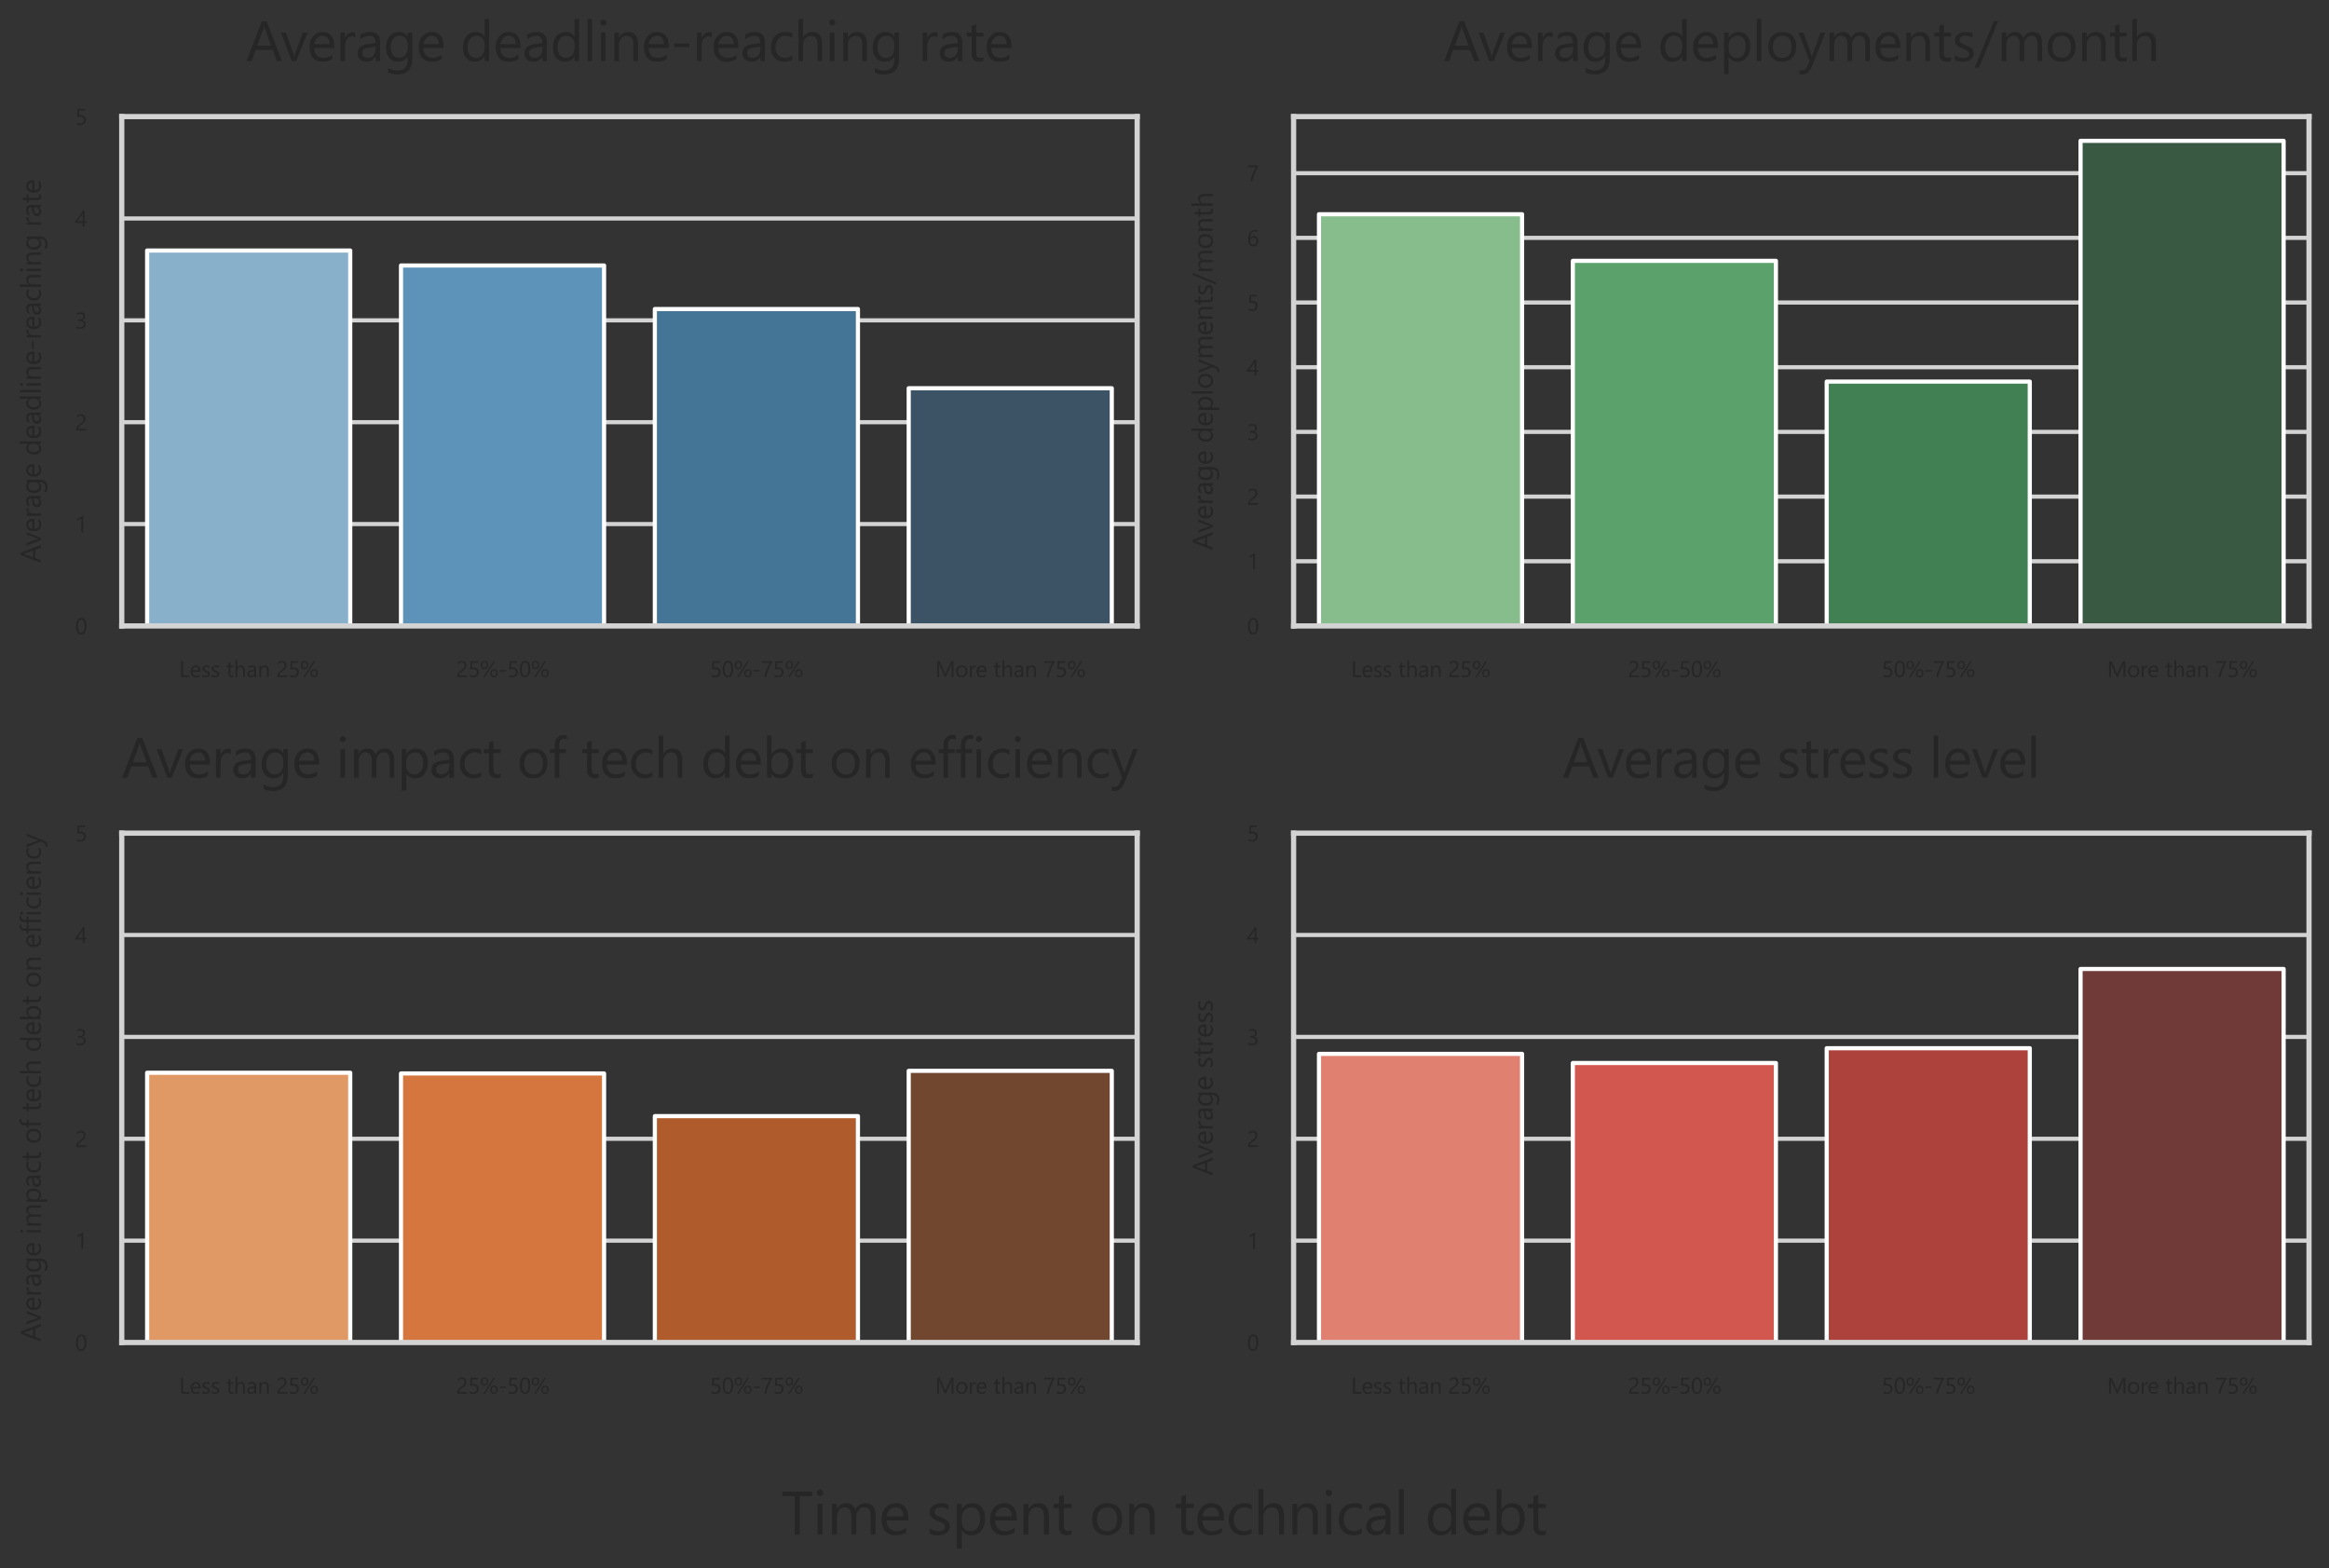 <?xml version="1.0" encoding="utf-8" standalone="no"?>
<!DOCTYPE svg PUBLIC "-//W3C//DTD SVG 1.1//EN"
  "http://www.w3.org/Graphics/SVG/1.1/DTD/svg11.dtd">
<svg xmlns:xlink="http://www.w3.org/1999/xlink" width="839.265pt" height="565.126pt" viewBox="0 0 839.265 565.126" xmlns="http://www.w3.org/2000/svg" version="1.1">
 <rect x="0" y="0" width="839.265" height="565.126" fill="#333333" stroke="none"/>
 <defs>
  <style type="text/css">*{stroke-linejoin: round; stroke-linecap: butt}</style>
 </defs>
 <g id="figure_1">
  <g id="patch_1">
   <path d="M 0 565.126 
L 839.265 565.126 
L 839.265 0 
L 0 0 
L 0 565.126 
z
" style="fill: none"/>
  </g>
  <g id="axes_1">
   <g id="patch_2">
    <path d="M 43.875 225.548 
L 409.785 225.548 
L 409.785 42.006 
L 43.875 42.006 
L 43.875 225.548 
z
" style="fill: none"/>
   </g>
   <g id="matplotlib.axis_1">
    <g id="xtick_1">
     <g id="text_1">
      <!-- Less than 25% -->
      <g style="fill: #262626" transform="translate(64.548 243.97) scale(0.08 -0.08)">
       <defs>
        <path id="SegoeUI-4c" d="M 2913 0 
L 588 0 
L 588 4481 
L 1113 4481 
L 1113 475 
L 2913 475 
L 2913 0 
z
" transform="scale(0.016)"/>
        <path id="SegoeUI-65" d="M 3091 1472 
L 831 1472 
Q 844 938 1119 647 
Q 1394 356 1875 356 
Q 2416 356 2869 713 
L 2869 231 
Q 2447 -75 1753 -75 
Q 1075 -75 687 361 
Q 300 797 300 1588 
Q 300 2334 723 2804 
Q 1147 3275 1775 3275 
Q 2403 3275 2747 2869 
Q 3091 2463 3091 1741 
L 3091 1472 
z
M 2566 1906 
Q 2563 2350 2352 2597 
Q 2141 2844 1766 2844 
Q 1403 2844 1150 2584 
Q 897 2325 838 1906 
L 2566 1906 
z
" transform="scale(0.016)"/>
        <path id="SegoeUI-73" d="M 325 116 
L 325 666 
Q 744 356 1247 356 
Q 1922 356 1922 806 
Q 1922 934 1864 1023 
Q 1806 1113 1707 1181 
Q 1609 1250 1476 1304 
Q 1344 1359 1191 1419 
Q 978 1503 817 1589 
Q 656 1675 548 1783 
Q 441 1891 386 2028 
Q 331 2166 331 2350 
Q 331 2575 434 2748 
Q 538 2922 709 3039 
Q 881 3156 1101 3215 
Q 1322 3275 1556 3275 
Q 1972 3275 2300 3131 
L 2300 2613 
Q 1947 2844 1488 2844 
Q 1344 2844 1228 2811 
Q 1113 2778 1030 2718 
Q 947 2659 901 2576 
Q 856 2494 856 2394 
Q 856 2269 901 2184 
Q 947 2100 1034 2034 
Q 1122 1969 1247 1916 
Q 1372 1863 1531 1800 
Q 1744 1719 1912 1633 
Q 2081 1547 2200 1439 
Q 2319 1331 2383 1190 
Q 2447 1050 2447 856 
Q 2447 619 2342 444 
Q 2238 269 2063 153 
Q 1888 38 1659 -18 
Q 1431 -75 1181 -75 
Q 688 -75 325 116 
z
" transform="scale(0.016)"/>
        <path id="SegoeUI-20" transform="scale(0.016)"/>
        <path id="SegoeUI-74" d="M 2003 31 
Q 1822 -69 1525 -69 
Q 684 -69 684 869 
L 684 2763 
L 134 2763 
L 134 3200 
L 684 3200 
L 684 3981 
L 1197 4147 
L 1197 3200 
L 2003 3200 
L 2003 2763 
L 1197 2763 
L 1197 959 
Q 1197 638 1306 500 
Q 1416 363 1669 363 
Q 1863 363 2003 469 
L 2003 31 
z
" transform="scale(0.016)"/>
        <path id="SegoeUI-68" d="M 3175 0 
L 2663 0 
L 2663 1844 
Q 2663 2844 1919 2844 
Q 1544 2844 1287 2555 
Q 1031 2266 1031 1813 
L 1031 0 
L 519 0 
L 519 4738 
L 1031 4738 
L 1031 2669 
L 1044 2669 
Q 1413 3275 2094 3275 
Q 3175 3275 3175 1972 
L 3175 0 
z
" transform="scale(0.016)"/>
        <path id="SegoeUI-61" d="M 2809 0 
L 2297 0 
L 2297 500 
L 2284 500 
Q 1950 -75 1300 -75 
Q 822 -75 551 178 
Q 281 431 281 850 
Q 281 1747 1338 1894 
L 2297 2028 
Q 2297 2844 1638 2844 
Q 1059 2844 594 2450 
L 594 2975 
Q 1066 3275 1681 3275 
Q 2809 3275 2809 2081 
L 2809 0 
z
M 2297 1619 
L 1525 1513 
Q 1169 1463 987 1336 
Q 806 1209 806 888 
Q 806 653 973 504 
Q 1141 356 1419 356 
Q 1800 356 2048 623 
Q 2297 891 2297 1300 
L 2297 1619 
z
" transform="scale(0.016)"/>
        <path id="SegoeUI-6e" d="M 3175 0 
L 2663 0 
L 2663 1825 
Q 2663 2844 1919 2844 
Q 1534 2844 1282 2555 
Q 1031 2266 1031 1825 
L 1031 0 
L 519 0 
L 519 3200 
L 1031 3200 
L 1031 2669 
L 1044 2669 
Q 1406 3275 2094 3275 
Q 2619 3275 2897 2936 
Q 3175 2597 3175 1956 
L 3175 0 
z
" transform="scale(0.016)"/>
        <path id="SegoeUI-32" d="M 2413 3306 
Q 2413 3513 2348 3666 
Q 2284 3819 2173 3920 
Q 2063 4022 1913 4072 
Q 1763 4122 1588 4122 
Q 1438 4122 1294 4081 
Q 1150 4041 1014 3969 
Q 878 3897 751 3797 
Q 625 3697 516 3575 
L 516 4125 
Q 731 4334 998 4445 
Q 1266 4556 1650 4556 
Q 1925 4556 2159 4476 
Q 2394 4397 2566 4244 
Q 2738 4091 2836 3866 
Q 2934 3641 2934 3350 
Q 2934 3084 2873 2868 
Q 2813 2653 2689 2462 
Q 2566 2272 2378 2097 
Q 2191 1922 1938 1741 
Q 1622 1516 1417 1356 
Q 1213 1197 1092 1058 
Q 972 919 923 780 
Q 875 641 875 459 
L 3106 459 
L 3106 0 
L 341 0 
L 341 222 
Q 341 509 403 728 
Q 466 947 609 1144 
Q 753 1341 986 1537 
Q 1219 1734 1556 1981 
Q 1800 2156 1964 2315 
Q 2128 2475 2228 2634 
Q 2328 2794 2370 2958 
Q 2413 3122 2413 3306 
z
" transform="scale(0.016)"/>
        <path id="SegoeUI-35" d="M 3028 1369 
Q 3028 1041 2915 775 
Q 2803 509 2595 318 
Q 2388 128 2094 25 
Q 1800 -78 1441 -78 
Q 816 -78 513 109 
L 513 653 
Q 969 359 1447 359 
Q 1691 359 1886 431 
Q 2081 503 2218 631 
Q 2356 759 2429 940 
Q 2503 1122 2503 1338 
Q 2503 1775 2209 2023 
Q 1916 2272 1356 2272 
Q 1266 2272 1166 2269 
Q 1066 2266 966 2261 
Q 866 2256 770 2250 
Q 675 2244 597 2234 
L 750 4481 
L 2822 4481 
L 2822 4019 
L 1194 4019 
L 1103 2703 
Q 1203 2709 1315 2714 
Q 1428 2719 1516 2719 
Q 1872 2719 2153 2625 
Q 2434 2531 2629 2357 
Q 2825 2184 2926 1932 
Q 3028 1681 3028 1369 
z
" transform="scale(0.016)"/>
        <path id="SegoeUI-25" d="M 1263 2234 
Q 800 2234 525 2539 
Q 250 2844 250 3353 
Q 250 3909 540 4229 
Q 831 4550 1325 4550 
Q 1803 4550 2067 4253 
Q 2331 3956 2331 3419 
Q 2331 2881 2036 2557 
Q 1741 2234 1263 2234 
z
M 1306 4206 
Q 1009 4206 837 3986 
Q 666 3766 666 3381 
Q 666 3003 834 2792 
Q 1003 2581 1294 2581 
Q 1588 2581 1753 2800 
Q 1919 3019 1919 3406 
Q 1919 3784 1755 3995 
Q 1591 4206 1306 4206 
z
M 4263 4481 
L 1388 -31 
L 941 -31 
L 3813 4481 
L 4263 4481 
z
M 3931 -69 
Q 3469 -69 3194 237 
Q 2919 544 2919 1050 
Q 2919 1606 3212 1929 
Q 3506 2253 3994 2253 
Q 4469 2253 4734 1953 
Q 5000 1653 5000 1113 
Q 5000 578 4704 254 
Q 4409 -69 3931 -69 
z
M 3975 1900 
Q 3675 1900 3504 1681 
Q 3334 1463 3334 1075 
Q 3334 703 3503 492 
Q 3672 281 3963 281 
Q 4256 281 4422 501 
Q 4588 722 4588 1106 
Q 4588 1488 4423 1694 
Q 4259 1900 3975 1900 
z
" transform="scale(0.016)"/>
       </defs>
       <use xlink:href="#SegoeUI-4c"/>
       <use xlink:href="#SegoeUI-65" x="47.07"/>
       <use xlink:href="#SegoeUI-73" x="99.365"/>
       <use xlink:href="#SegoeUI-73" x="141.797"/>
       <use xlink:href="#SegoeUI-20" x="184.229"/>
       <use xlink:href="#SegoeUI-74" x="211.621"/>
       <use xlink:href="#SegoeUI-68" x="245.508"/>
       <use xlink:href="#SegoeUI-61" x="302.1"/>
       <use xlink:href="#SegoeUI-6e" x="352.979"/>
       <use xlink:href="#SegoeUI-20" x="409.57"/>
       <use xlink:href="#SegoeUI-32" x="436.963"/>
       <use xlink:href="#SegoeUI-35" x="490.869"/>
       <use xlink:href="#SegoeUI-25" x="544.775"/>
      </g>
     </g>
    </g>
    <g id="xtick_2">
     <g id="text_2">
      <!-- 25%-50% -->
      <g style="fill: #262626" transform="translate(164.319 243.97) scale(0.08 -0.08)">
       <defs>
        <path id="SegoeUI-2d" d="M 2156 1581 
L 450 1581 
L 450 1984 
L 2156 1984 
L 2156 1581 
z
" transform="scale(0.016)"/>
        <path id="SegoeUI-30" d="M 3188 2259 
Q 3188 1697 3086 1262 
Q 2984 828 2792 529 
Q 2600 231 2320 76 
Q 2041 -78 1684 -78 
Q 1347 -78 1083 70 
Q 819 219 637 503 
Q 456 788 362 1202 
Q 269 1616 269 2150 
Q 269 2738 367 3188 
Q 466 3638 656 3942 
Q 847 4247 1130 4401 
Q 1413 4556 1778 4556 
Q 3188 4556 3188 2259 
z
M 2663 2209 
Q 2663 4122 1753 4122 
Q 794 4122 794 2175 
Q 794 359 1734 359 
Q 2663 359 2663 2209 
z
" transform="scale(0.016)"/>
       </defs>
       <use xlink:href="#SegoeUI-32"/>
       <use xlink:href="#SegoeUI-35" x="53.906"/>
       <use xlink:href="#SegoeUI-25" x="107.812"/>
       <use xlink:href="#SegoeUI-2d" x="189.648"/>
       <use xlink:href="#SegoeUI-35" x="229.639"/>
       <use xlink:href="#SegoeUI-30" x="283.545"/>
       <use xlink:href="#SegoeUI-25" x="337.451"/>
      </g>
     </g>
    </g>
    <g id="xtick_3">
     <g id="text_3">
      <!-- 50%-75% -->
      <g style="fill: #262626" transform="translate(255.797 243.97) scale(0.08 -0.08)">
       <defs>
        <path id="SegoeUI-37" d="M 3156 4184 
Q 3053 4006 2908 3740 
Q 2763 3475 2600 3144 
Q 2438 2813 2269 2431 
Q 2100 2050 1953 1644 
Q 1806 1238 1695 820 
Q 1584 403 1534 0 
L 984 0 
Q 1041 400 1158 817 
Q 1275 1234 1423 1636 
Q 1572 2038 1737 2409 
Q 1903 2781 2059 3093 
Q 2216 3406 2345 3645 
Q 2475 3884 2553 4019 
L 306 4019 
L 306 4481 
L 3156 4481 
L 3156 4184 
z
" transform="scale(0.016)"/>
       </defs>
       <use xlink:href="#SegoeUI-35"/>
       <use xlink:href="#SegoeUI-30" x="53.906"/>
       <use xlink:href="#SegoeUI-25" x="107.812"/>
       <use xlink:href="#SegoeUI-2d" x="189.648"/>
       <use xlink:href="#SegoeUI-37" x="229.639"/>
       <use xlink:href="#SegoeUI-35" x="283.545"/>
       <use xlink:href="#SegoeUI-25" x="337.451"/>
      </g>
     </g>
    </g>
    <g id="xtick_4">
     <g id="text_4">
      <!-- More than 75% -->
      <g style="fill: #262626" transform="translate(336.988 243.97) scale(0.08 -0.08)">
       <defs>
        <path id="SegoeUI-4d" d="M 5156 0 
L 4634 0 
L 4634 3006 
Q 4634 3363 4678 3878 
L 4666 3878 
Q 4591 3575 4531 3444 
L 3000 0 
L 2744 0 
L 1216 3419 
Q 1150 3569 1081 3878 
L 1069 3878 
Q 1094 3609 1094 3000 
L 1094 0 
L 588 0 
L 588 4481 
L 1281 4481 
L 2656 1356 
Q 2816 997 2863 819 
L 2881 819 
Q 3016 1188 3097 1369 
L 4500 4481 
L 5156 4481 
L 5156 0 
z
" transform="scale(0.016)"/>
        <path id="SegoeUI-6f" d="M 1856 -75 
Q 1147 -75 723 373 
Q 300 822 300 1563 
Q 300 2369 740 2822 
Q 1181 3275 1931 3275 
Q 2647 3275 3048 2834 
Q 3450 2394 3450 1613 
Q 3450 847 3017 386 
Q 2584 -75 1856 -75 
z
M 1894 2844 
Q 1400 2844 1112 2508 
Q 825 2172 825 1581 
Q 825 1013 1115 684 
Q 1406 356 1894 356 
Q 2391 356 2658 678 
Q 2925 1000 2925 1594 
Q 2925 2194 2658 2519 
Q 2391 2844 1894 2844 
z
" transform="scale(0.016)"/>
        <path id="SegoeUI-72" d="M 2188 2681 
Q 2053 2784 1800 2784 
Q 1472 2784 1251 2475 
Q 1031 2166 1031 1631 
L 1031 0 
L 519 0 
L 519 3200 
L 1031 3200 
L 1031 2541 
L 1044 2541 
Q 1153 2878 1378 3067 
Q 1603 3256 1881 3256 
Q 2081 3256 2188 3213 
L 2188 2681 
z
" transform="scale(0.016)"/>
       </defs>
       <use xlink:href="#SegoeUI-4d"/>
       <use xlink:href="#SegoeUI-6f" x="89.795"/>
       <use xlink:href="#SegoeUI-72" x="148.389"/>
       <use xlink:href="#SegoeUI-65" x="181.779"/>
       <use xlink:href="#SegoeUI-20" x="234.074"/>
       <use xlink:href="#SegoeUI-74" x="261.467"/>
       <use xlink:href="#SegoeUI-68" x="295.354"/>
       <use xlink:href="#SegoeUI-61" x="351.945"/>
       <use xlink:href="#SegoeUI-6e" x="402.824"/>
       <use xlink:href="#SegoeUI-20" x="459.416"/>
       <use xlink:href="#SegoeUI-37" x="486.809"/>
       <use xlink:href="#SegoeUI-35" x="540.715"/>
       <use xlink:href="#SegoeUI-25" x="594.621"/>
      </g>
     </g>
    </g>
   </g>
   <g id="matplotlib.axis_2">
    <g id="ytick_1">
     <g id="line2d_1">
      <path d="M 43.875 225.548 
L 409.785 225.548 
" clip-path="url(#p61d8e6c2ac)" style="fill: none; stroke: #d3d3d3; stroke-width: 1.5; stroke-linecap: round"/>
     </g>
     <g id="text_5">
      <!-- 0 -->
      <g style="fill: #262626" transform="translate(27.062 228.509) scale(0.08 -0.08)">
       <use xlink:href="#SegoeUI-30"/>
      </g>
     </g>
    </g>
    <g id="ytick_2">
     <g id="line2d_2">
      <path d="M 43.875 188.839 
L 409.785 188.839 
" clip-path="url(#p61d8e6c2ac)" style="fill: none; stroke: #d3d3d3; stroke-width: 1.5; stroke-linecap: round"/>
     </g>
     <g id="text_6">
      <!-- 1 -->
      <g style="fill: #262626" transform="translate(27.062 191.8) scale(0.08 -0.08)">
       <defs>
        <path id="SegoeUI-31" d="M 2263 0 
L 1750 0 
L 1750 3872 
Q 1691 3813 1577 3736 
Q 1463 3659 1320 3584 
Q 1178 3509 1020 3443 
Q 863 3378 713 3341 
L 713 3859 
Q 881 3906 1070 3986 
Q 1259 4066 1442 4164 
Q 1625 4263 1787 4370 
Q 1950 4478 2069 4581 
L 2263 4581 
L 2263 0 
z
" transform="scale(0.016)"/>
       </defs>
       <use xlink:href="#SegoeUI-31"/>
      </g>
     </g>
    </g>
    <g id="ytick_3">
     <g id="line2d_3">
      <path d="M 43.875 152.131 
L 409.785 152.131 
" clip-path="url(#p61d8e6c2ac)" style="fill: none; stroke: #d3d3d3; stroke-width: 1.5; stroke-linecap: round"/>
     </g>
     <g id="text_7">
      <!-- 2 -->
      <g style="fill: #262626" transform="translate(27.062 155.092) scale(0.08 -0.08)">
       <use xlink:href="#SegoeUI-32"/>
      </g>
     </g>
    </g>
    <g id="ytick_4">
     <g id="line2d_4">
      <path d="M 43.875 115.423 
L 409.785 115.423 
" clip-path="url(#p61d8e6c2ac)" style="fill: none; stroke: #d3d3d3; stroke-width: 1.5; stroke-linecap: round"/>
     </g>
     <g id="text_8">
      <!-- 3 -->
      <g style="fill: #262626" transform="translate(27.062 118.384) scale(0.08 -0.08)">
       <defs>
        <path id="SegoeUI-33" d="M 2978 1269 
Q 2978 966 2864 717 
Q 2750 469 2542 292 
Q 2334 116 2043 19 
Q 1753 -78 1403 -78 
Q 763 -78 384 166 
L 384 716 
Q 838 359 1422 359 
Q 1656 359 1845 418 
Q 2034 478 2170 590 
Q 2306 703 2379 862 
Q 2453 1022 2453 1222 
Q 2453 2100 1203 2100 
L 831 2100 
L 831 2534 
L 1184 2534 
Q 2291 2534 2291 3359 
Q 2291 4122 1447 4122 
Q 972 4122 556 3803 
L 556 4300 
Q 984 4556 1575 4556 
Q 1856 4556 2084 4478 
Q 2313 4400 2475 4259 
Q 2638 4119 2727 3922 
Q 2816 3725 2816 3488 
Q 2816 2603 1922 2350 
L 1922 2338 
Q 2150 2313 2344 2227 
Q 2538 2141 2678 2003 
Q 2819 1866 2898 1680 
Q 2978 1494 2978 1269 
z
" transform="scale(0.016)"/>
       </defs>
       <use xlink:href="#SegoeUI-33"/>
      </g>
     </g>
    </g>
    <g id="ytick_5">
     <g id="line2d_5">
      <path d="M 43.875 78.715 
L 409.785 78.715 
" clip-path="url(#p61d8e6c2ac)" style="fill: none; stroke: #d3d3d3; stroke-width: 1.5; stroke-linecap: round"/>
     </g>
     <g id="text_9">
      <!-- 4 -->
      <g style="fill: #262626" transform="translate(27.062 81.676) scale(0.08 -0.08)">
       <defs>
        <path id="SegoeUI-34" d="M 2656 4481 
L 2656 1522 
L 3231 1522 
L 3231 1053 
L 2656 1053 
L 2656 0 
L 2150 0 
L 2150 1053 
L 44 1053 
L 44 1497 
Q 338 1828 638 2204 
Q 938 2581 1211 2968 
Q 1484 3356 1717 3742 
Q 1950 4128 2109 4481 
L 2656 4481 
z
M 622 1522 
L 2150 1522 
L 2150 3716 
Q 1916 3306 1706 2984 
Q 1497 2663 1308 2400 
Q 1119 2138 947 1925 
Q 775 1713 622 1522 
z
" transform="scale(0.016)"/>
       </defs>
       <use xlink:href="#SegoeUI-34"/>
      </g>
     </g>
    </g>
    <g id="ytick_6">
     <g id="line2d_6">
      <path d="M 43.875 42.006 
L 409.785 42.006 
" clip-path="url(#p61d8e6c2ac)" style="fill: none; stroke: #d3d3d3; stroke-width: 1.5; stroke-linecap: round"/>
     </g>
     <g id="text_10">
      <!-- 5 -->
      <g style="fill: #262626" transform="translate(27.062 44.968) scale(0.08 -0.08)">
       <use xlink:href="#SegoeUI-35"/>
      </g>
     </g>
    </g>
    <g id="text_11">
     <!-- Average deadline-reaching rate -->
     <g style="fill: #262626" transform="translate(14.709 202.875) rotate(-90) scale(0.1 -0.1)">
      <defs>
       <path id="SegoeUI-41" d="M 4056 0 
L 3475 0 
L 3000 1256 
L 1100 1256 
L 653 0 
L 69 0 
L 1788 4481 
L 2331 4481 
L 4056 0 
z
M 2828 1728 
L 2125 3638 
Q 2091 3731 2056 3938 
L 2044 3938 
Q 2013 3747 1972 3638 
L 1275 1728 
L 2828 1728 
z
" transform="scale(0.016)"/>
       <path id="SegoeUI-76" d="M 3034 3200 
L 1759 0 
L 1256 0 
L 44 3200 
L 606 3200 
L 1419 875 
Q 1509 619 1531 428 
L 1544 428 
Q 1575 669 1644 863 
L 2494 3200 
L 3034 3200 
z
" transform="scale(0.016)"/>
       <path id="SegoeUI-67" d="M 3250 256 
Q 3250 -1506 1563 -1506 
Q 969 -1506 525 -1281 
L 525 -769 
Q 1066 -1069 1556 -1069 
Q 2738 -1069 2738 188 
L 2738 538 
L 2725 538 
Q 2359 -75 1625 -75 
Q 1028 -75 664 351 
Q 300 778 300 1497 
Q 300 2313 692 2794 
Q 1084 3275 1766 3275 
Q 2413 3275 2725 2756 
L 2738 2756 
L 2738 3200 
L 3250 3200 
L 3250 256 
z
M 2738 1447 
L 2738 1919 
Q 2738 2300 2480 2572 
Q 2222 2844 1838 2844 
Q 1363 2844 1094 2498 
Q 825 2153 825 1531 
Q 825 997 1083 676 
Q 1341 356 1766 356 
Q 2197 356 2467 662 
Q 2738 969 2738 1447 
z
" transform="scale(0.016)"/>
       <path id="SegoeUI-64" d="M 3250 0 
L 2738 0 
L 2738 544 
L 2725 544 
Q 2369 -75 1625 -75 
Q 1022 -75 661 354 
Q 300 784 300 1525 
Q 300 2319 700 2797 
Q 1100 3275 1766 3275 
Q 2425 3275 2725 2756 
L 2738 2756 
L 2738 4738 
L 3250 4738 
L 3250 0 
z
M 2738 1447 
L 2738 1919 
Q 2738 2306 2481 2575 
Q 2225 2844 1831 2844 
Q 1363 2844 1094 2500 
Q 825 2156 825 1550 
Q 825 997 1083 676 
Q 1341 356 1775 356 
Q 2203 356 2470 665 
Q 2738 975 2738 1447 
z
" transform="scale(0.016)"/>
       <path id="SegoeUI-6c" d="M 1031 0 
L 519 0 
L 519 4738 
L 1031 4738 
L 1031 0 
z
" transform="scale(0.016)"/>
       <path id="SegoeUI-69" d="M 781 4013 
Q 644 4013 547 4106 
Q 450 4200 450 4344 
Q 450 4488 547 4583 
Q 644 4678 781 4678 
Q 922 4678 1020 4583 
Q 1119 4488 1119 4344 
Q 1119 4206 1020 4109 
Q 922 4013 781 4013 
z
M 1031 0 
L 519 0 
L 519 3200 
L 1031 3200 
L 1031 0 
z
" transform="scale(0.016)"/>
       <path id="SegoeUI-63" d="M 2700 147 
Q 2331 -75 1825 -75 
Q 1141 -75 720 370 
Q 300 816 300 1525 
Q 300 2316 753 2795 
Q 1206 3275 1963 3275 
Q 2384 3275 2706 3119 
L 2706 2594 
Q 2350 2844 1944 2844 
Q 1453 2844 1139 2492 
Q 825 2141 825 1569 
Q 825 1006 1120 681 
Q 1416 356 1913 356 
Q 2331 356 2700 634 
L 2700 147 
z
" transform="scale(0.016)"/>
      </defs>
      <use xlink:href="#SegoeUI-41"/>
      <use xlink:href="#SegoeUI-76" x="62.377"/>
      <use xlink:href="#SegoeUI-65" x="109.652"/>
      <use xlink:href="#SegoeUI-72" x="161.947"/>
      <use xlink:href="#SegoeUI-61" x="196.713"/>
      <use xlink:href="#SegoeUI-67" x="247.592"/>
      <use xlink:href="#SegoeUI-65" x="306.479"/>
      <use xlink:href="#SegoeUI-20" x="358.773"/>
      <use xlink:href="#SegoeUI-64" x="386.166"/>
      <use xlink:href="#SegoeUI-65" x="445.053"/>
      <use xlink:href="#SegoeUI-61" x="497.348"/>
      <use xlink:href="#SegoeUI-64" x="548.227"/>
      <use xlink:href="#SegoeUI-6c" x="607.113"/>
      <use xlink:href="#SegoeUI-69" x="631.332"/>
      <use xlink:href="#SegoeUI-6e" x="655.551"/>
      <use xlink:href="#SegoeUI-65" x="712.143"/>
      <use xlink:href="#SegoeUI-2d" x="764.438"/>
      <use xlink:href="#SegoeUI-72" x="804.428"/>
      <use xlink:href="#SegoeUI-65" x="837.818"/>
      <use xlink:href="#SegoeUI-61" x="890.113"/>
      <use xlink:href="#SegoeUI-63" x="940.992"/>
      <use xlink:href="#SegoeUI-68" x="987.184"/>
      <use xlink:href="#SegoeUI-69" x="1043.775"/>
      <use xlink:href="#SegoeUI-6e" x="1067.994"/>
      <use xlink:href="#SegoeUI-67" x="1124.586"/>
      <use xlink:href="#SegoeUI-20" x="1183.473"/>
      <use xlink:href="#SegoeUI-72" x="1210.865"/>
      <use xlink:href="#SegoeUI-61" x="1245.631"/>
      <use xlink:href="#SegoeUI-74" x="1296.51"/>
      <use xlink:href="#SegoeUI-65" x="1329.646"/>
     </g>
    </g>
   </g>
   <g id="patch_3">
    <path d="M 53.023 225.548 
L 126.205 225.548 
L 126.205 90.271 
L 53.023 90.271 
z
" clip-path="url(#p61d8e6c2ac)" style="fill: #88b0cb; stroke: #ffffff; stroke-width: 1.5; stroke-linejoin: miter"/>
   </g>
   <g id="patch_4">
    <path d="M 144.5 225.548 
L 217.682 225.548 
L 217.682 95.657 
L 144.5 95.657 
z
" clip-path="url(#p61d8e6c2ac)" style="fill: #5d93b9; stroke: #ffffff; stroke-width: 1.5; stroke-linejoin: miter"/>
   </g>
   <g id="patch_5">
    <path d="M 235.978 225.548 
L 309.16 225.548 
L 309.16 111.344 
L 235.978 111.344 
z
" clip-path="url(#p61d8e6c2ac)" style="fill: #447496; stroke: #ffffff; stroke-width: 1.5; stroke-linejoin: miter"/>
   </g>
   <g id="patch_6">
    <path d="M 327.455 225.548 
L 400.637 225.548 
L 400.637 139.895 
L 327.455 139.895 
z
" clip-path="url(#p61d8e6c2ac)" style="fill: #3b5365; stroke: #ffffff; stroke-width: 1.5; stroke-linejoin: miter"/>
   </g>
   <g id="line2d_7">
    <path clip-path="url(#p61d8e6c2ac)" style="fill: none; stroke: #424242; stroke-width: 1.5; stroke-linecap: round"/>
   </g>
   <g id="line2d_8">
    <path clip-path="url(#p61d8e6c2ac)" style="fill: none; stroke: #424242; stroke-width: 1.5; stroke-linecap: round"/>
   </g>
   <g id="line2d_9">
    <path clip-path="url(#p61d8e6c2ac)" style="fill: none; stroke: #424242; stroke-width: 1.5; stroke-linecap: round"/>
   </g>
   <g id="line2d_10">
    <path clip-path="url(#p61d8e6c2ac)" style="fill: none; stroke: #424242; stroke-width: 1.5; stroke-linecap: round"/>
   </g>
   <g id="patch_7">
    <path d="M 43.875 225.548 
L 43.875 42.006 
" style="fill: none; stroke: #d3d3d3; stroke-width: 1.875; stroke-linejoin: miter; stroke-linecap: square"/>
   </g>
   <g id="patch_8">
    <path d="M 409.785 225.548 
L 409.785 42.006 
" style="fill: none; stroke: #d3d3d3; stroke-width: 1.875; stroke-linejoin: miter; stroke-linecap: square"/>
   </g>
   <g id="patch_9">
    <path d="M 43.875 225.548 
L 409.785 225.548 
" style="fill: none; stroke: #d3d3d3; stroke-width: 1.875; stroke-linejoin: miter; stroke-linecap: square"/>
   </g>
   <g id="patch_10">
    <path d="M 43.875 42.006 
L 409.785 42.006 
" style="fill: none; stroke: #d3d3d3; stroke-width: 1.875; stroke-linejoin: miter; stroke-linecap: square"/>
   </g>
   <g id="text_12">
    <!-- Average deadline-reaching rate -->
    <g style="fill: #262626" transform="translate(88.635 22.006) scale(0.2 -0.2)">
     <use xlink:href="#SegoeUI-41"/>
     <use xlink:href="#SegoeUI-76" x="62.377"/>
     <use xlink:href="#SegoeUI-65" x="109.652"/>
     <use xlink:href="#SegoeUI-72" x="161.947"/>
     <use xlink:href="#SegoeUI-61" x="196.713"/>
     <use xlink:href="#SegoeUI-67" x="247.592"/>
     <use xlink:href="#SegoeUI-65" x="306.479"/>
     <use xlink:href="#SegoeUI-20" x="358.773"/>
     <use xlink:href="#SegoeUI-64" x="386.166"/>
     <use xlink:href="#SegoeUI-65" x="445.053"/>
     <use xlink:href="#SegoeUI-61" x="497.348"/>
     <use xlink:href="#SegoeUI-64" x="548.227"/>
     <use xlink:href="#SegoeUI-6c" x="607.113"/>
     <use xlink:href="#SegoeUI-69" x="631.332"/>
     <use xlink:href="#SegoeUI-6e" x="655.551"/>
     <use xlink:href="#SegoeUI-65" x="712.143"/>
     <use xlink:href="#SegoeUI-2d" x="764.438"/>
     <use xlink:href="#SegoeUI-72" x="804.428"/>
     <use xlink:href="#SegoeUI-65" x="837.818"/>
     <use xlink:href="#SegoeUI-61" x="890.113"/>
     <use xlink:href="#SegoeUI-63" x="940.992"/>
     <use xlink:href="#SegoeUI-68" x="987.184"/>
     <use xlink:href="#SegoeUI-69" x="1043.775"/>
     <use xlink:href="#SegoeUI-6e" x="1067.994"/>
     <use xlink:href="#SegoeUI-67" x="1124.586"/>
     <use xlink:href="#SegoeUI-20" x="1183.473"/>
     <use xlink:href="#SegoeUI-72" x="1210.865"/>
     <use xlink:href="#SegoeUI-61" x="1245.631"/>
     <use xlink:href="#SegoeUI-74" x="1296.51"/>
     <use xlink:href="#SegoeUI-65" x="1329.646"/>
    </g>
   </g>
  </g>
  <g id="axes_2">
   <g id="patch_11">
    <path d="M 466.155 225.548 
L 832.065 225.548 
L 832.065 42.006 
L 466.155 42.006 
L 466.155 225.548 
z
" style="fill: none"/>
   </g>
   <g id="matplotlib.axis_3">
    <g id="xtick_5">
     <g id="text_13">
      <!-- Less than 25% -->
      <g style="fill: #262626" transform="translate(486.828 243.97) scale(0.08 -0.08)">
       <use xlink:href="#SegoeUI-4c"/>
       <use xlink:href="#SegoeUI-65" x="47.07"/>
       <use xlink:href="#SegoeUI-73" x="99.365"/>
       <use xlink:href="#SegoeUI-73" x="141.797"/>
       <use xlink:href="#SegoeUI-20" x="184.229"/>
       <use xlink:href="#SegoeUI-74" x="211.621"/>
       <use xlink:href="#SegoeUI-68" x="245.508"/>
       <use xlink:href="#SegoeUI-61" x="302.1"/>
       <use xlink:href="#SegoeUI-6e" x="352.979"/>
       <use xlink:href="#SegoeUI-20" x="409.57"/>
       <use xlink:href="#SegoeUI-32" x="436.963"/>
       <use xlink:href="#SegoeUI-35" x="490.869"/>
       <use xlink:href="#SegoeUI-25" x="544.775"/>
      </g>
     </g>
    </g>
    <g id="xtick_6">
     <g id="text_14">
      <!-- 25%-50% -->
      <g style="fill: #262626" transform="translate(586.599 243.97) scale(0.08 -0.08)">
       <use xlink:href="#SegoeUI-32"/>
       <use xlink:href="#SegoeUI-35" x="53.906"/>
       <use xlink:href="#SegoeUI-25" x="107.812"/>
       <use xlink:href="#SegoeUI-2d" x="189.648"/>
       <use xlink:href="#SegoeUI-35" x="229.639"/>
       <use xlink:href="#SegoeUI-30" x="283.545"/>
       <use xlink:href="#SegoeUI-25" x="337.451"/>
      </g>
     </g>
    </g>
    <g id="xtick_7">
     <g id="text_15">
      <!-- 50%-75% -->
      <g style="fill: #262626" transform="translate(678.077 243.97) scale(0.08 -0.08)">
       <use xlink:href="#SegoeUI-35"/>
       <use xlink:href="#SegoeUI-30" x="53.906"/>
       <use xlink:href="#SegoeUI-25" x="107.812"/>
       <use xlink:href="#SegoeUI-2d" x="189.648"/>
       <use xlink:href="#SegoeUI-37" x="229.639"/>
       <use xlink:href="#SegoeUI-35" x="283.545"/>
       <use xlink:href="#SegoeUI-25" x="337.451"/>
      </g>
     </g>
    </g>
    <g id="xtick_8">
     <g id="text_16">
      <!-- More than 75% -->
      <g style="fill: #262626" transform="translate(759.268 243.97) scale(0.08 -0.08)">
       <use xlink:href="#SegoeUI-4d"/>
       <use xlink:href="#SegoeUI-6f" x="89.795"/>
       <use xlink:href="#SegoeUI-72" x="148.389"/>
       <use xlink:href="#SegoeUI-65" x="181.779"/>
       <use xlink:href="#SegoeUI-20" x="234.074"/>
       <use xlink:href="#SegoeUI-74" x="261.467"/>
       <use xlink:href="#SegoeUI-68" x="295.354"/>
       <use xlink:href="#SegoeUI-61" x="351.945"/>
       <use xlink:href="#SegoeUI-6e" x="402.824"/>
       <use xlink:href="#SegoeUI-20" x="459.416"/>
       <use xlink:href="#SegoeUI-37" x="486.809"/>
       <use xlink:href="#SegoeUI-35" x="540.715"/>
       <use xlink:href="#SegoeUI-25" x="594.621"/>
      </g>
     </g>
    </g>
   </g>
   <g id="matplotlib.axis_4">
    <g id="ytick_7">
     <g id="line2d_11">
      <path d="M 466.155 225.548 
L 832.065 225.548 
" clip-path="url(#p4847ffd1de)" style="fill: none; stroke: #d3d3d3; stroke-width: 1.5; stroke-linecap: round"/>
     </g>
     <g id="text_17">
      <!-- 0 -->
      <g style="fill: #262626" transform="translate(449.342 228.509) scale(0.08 -0.08)">
       <use xlink:href="#SegoeUI-30"/>
      </g>
     </g>
    </g>
    <g id="ytick_8">
     <g id="line2d_12">
      <path d="M 466.155 202.241 
L 832.065 202.241 
" clip-path="url(#p4847ffd1de)" style="fill: none; stroke: #d3d3d3; stroke-width: 1.5; stroke-linecap: round"/>
     </g>
     <g id="text_18">
      <!-- 1 -->
      <g style="fill: #262626" transform="translate(449.342 205.202) scale(0.08 -0.08)">
       <use xlink:href="#SegoeUI-31"/>
      </g>
     </g>
    </g>
    <g id="ytick_9">
     <g id="line2d_13">
      <path d="M 466.155 178.934 
L 832.065 178.934 
" clip-path="url(#p4847ffd1de)" style="fill: none; stroke: #d3d3d3; stroke-width: 1.5; stroke-linecap: round"/>
     </g>
     <g id="text_19">
      <!-- 2 -->
      <g style="fill: #262626" transform="translate(449.342 181.895) scale(0.08 -0.08)">
       <use xlink:href="#SegoeUI-32"/>
      </g>
     </g>
    </g>
    <g id="ytick_10">
     <g id="line2d_14">
      <path d="M 466.155 155.627 
L 832.065 155.627 
" clip-path="url(#p4847ffd1de)" style="fill: none; stroke: #d3d3d3; stroke-width: 1.5; stroke-linecap: round"/>
     </g>
     <g id="text_20">
      <!-- 3 -->
      <g style="fill: #262626" transform="translate(449.342 158.588) scale(0.08 -0.08)">
       <use xlink:href="#SegoeUI-33"/>
      </g>
     </g>
    </g>
    <g id="ytick_11">
     <g id="line2d_15">
      <path d="M 466.155 132.32 
L 832.065 132.32 
" clip-path="url(#p4847ffd1de)" style="fill: none; stroke: #d3d3d3; stroke-width: 1.5; stroke-linecap: round"/>
     </g>
     <g id="text_21">
      <!-- 4 -->
      <g style="fill: #262626" transform="translate(449.342 135.281) scale(0.08 -0.08)">
       <use xlink:href="#SegoeUI-34"/>
      </g>
     </g>
    </g>
    <g id="ytick_12">
     <g id="line2d_16">
      <path d="M 466.155 109.013 
L 832.065 109.013 
" clip-path="url(#p4847ffd1de)" style="fill: none; stroke: #d3d3d3; stroke-width: 1.5; stroke-linecap: round"/>
     </g>
     <g id="text_22">
      <!-- 5 -->
      <g style="fill: #262626" transform="translate(449.342 111.975) scale(0.08 -0.08)">
       <use xlink:href="#SegoeUI-35"/>
      </g>
     </g>
    </g>
    <g id="ytick_13">
     <g id="line2d_17">
      <path d="M 466.155 85.707 
L 832.065 85.707 
" clip-path="url(#p4847ffd1de)" style="fill: none; stroke: #d3d3d3; stroke-width: 1.5; stroke-linecap: round"/>
     </g>
     <g id="text_23">
      <!-- 6 -->
      <g style="fill: #262626" transform="translate(449.342 88.668) scale(0.08 -0.08)">
       <defs>
        <path id="SegoeUI-36" d="M 3194 1422 
Q 3194 1094 3087 819 
Q 2981 544 2793 344 
Q 2606 144 2347 33 
Q 2088 -78 1784 -78 
Q 1447 -78 1180 62 
Q 913 203 727 467 
Q 541 731 444 1112 
Q 347 1494 347 1972 
Q 347 2556 476 3032 
Q 606 3509 845 3848 
Q 1084 4188 1421 4372 
Q 1759 4556 2175 4556 
Q 2638 4556 2919 4428 
L 2919 3944 
Q 2572 4122 2188 4122 
Q 1888 4122 1647 3987 
Q 1406 3853 1234 3608 
Q 1063 3363 970 3016 
Q 878 2669 878 2244 
L 891 2244 
Q 1200 2803 1913 2803 
Q 2206 2803 2442 2703 
Q 2678 2603 2845 2420 
Q 3013 2238 3103 1984 
Q 3194 1731 3194 1422 
z
M 2669 1356 
Q 2669 1591 2609 1778 
Q 2550 1966 2439 2097 
Q 2328 2228 2165 2298 
Q 2003 2369 1797 2369 
Q 1606 2369 1443 2297 
Q 1281 2225 1162 2101 
Q 1044 1978 976 1814 
Q 909 1650 909 1466 
Q 909 1234 975 1032 
Q 1041 831 1159 681 
Q 1278 531 1442 445 
Q 1606 359 1806 359 
Q 2000 359 2159 432 
Q 2319 506 2431 637 
Q 2544 769 2606 951 
Q 2669 1134 2669 1356 
z
" transform="scale(0.016)"/>
       </defs>
       <use xlink:href="#SegoeUI-36"/>
      </g>
     </g>
    </g>
    <g id="ytick_14">
     <g id="line2d_18">
      <path d="M 466.155 62.4 
L 832.065 62.4 
" clip-path="url(#p4847ffd1de)" style="fill: none; stroke: #d3d3d3; stroke-width: 1.5; stroke-linecap: round"/>
     </g>
     <g id="text_24">
      <!-- 7 -->
      <g style="fill: #262626" transform="translate(449.342 65.361) scale(0.08 -0.08)">
       <use xlink:href="#SegoeUI-37"/>
      </g>
     </g>
    </g>
    <g id="text_25">
     <!-- Average deployments/month -->
     <g style="fill: #262626" transform="translate(436.989 198.252) rotate(-90) scale(0.1 -0.1)">
      <defs>
       <path id="SegoeUI-70" d="M 1044 463 
L 1031 463 
L 1031 -1472 
L 519 -1472 
L 519 3200 
L 1031 3200 
L 1031 2638 
L 1044 2638 
Q 1422 3275 2150 3275 
Q 2769 3275 3116 2845 
Q 3463 2416 3463 1694 
Q 3463 891 3072 408 
Q 2681 -75 2003 -75 
Q 1381 -75 1044 463 
z
M 1031 1753 
L 1031 1306 
Q 1031 909 1289 632 
Q 1547 356 1944 356 
Q 2409 356 2673 712 
Q 2938 1069 2938 1703 
Q 2938 2238 2691 2541 
Q 2444 2844 2022 2844 
Q 1575 2844 1303 2533 
Q 1031 2222 1031 1753 
z
" transform="scale(0.016)"/>
       <path id="SegoeUI-79" d="M 3066 3200 
L 1594 -513 
Q 1200 -1506 488 -1506 
Q 288 -1506 153 -1466 
L 153 -1006 
Q 319 -1063 456 -1063 
Q 844 -1063 1038 -600 
L 1294 6 
L 44 3200 
L 613 3200 
L 1478 738 
Q 1494 691 1544 494 
L 1563 494 
Q 1578 569 1625 731 
L 2534 3200 
L 3066 3200 
z
" transform="scale(0.016)"/>
       <path id="SegoeUI-6d" d="M 5063 0 
L 4550 0 
L 4550 1838 
Q 4550 2369 4386 2606 
Q 4222 2844 3834 2844 
Q 3506 2844 3276 2544 
Q 3047 2244 3047 1825 
L 3047 0 
L 2534 0 
L 2534 1900 
Q 2534 2844 1806 2844 
Q 1469 2844 1250 2561 
Q 1031 2278 1031 1825 
L 1031 0 
L 519 0 
L 519 3200 
L 1031 3200 
L 1031 2694 
L 1044 2694 
Q 1384 3275 2038 3275 
Q 2366 3275 2609 3092 
Q 2853 2909 2944 2613 
Q 3300 3275 4006 3275 
Q 5063 3275 5063 1972 
L 5063 0 
z
" transform="scale(0.016)"/>
       <path id="SegoeUI-2f" d="M 2541 4481 
L 391 -744 
L -88 -744 
L 2056 4481 
L 2541 4481 
z
" transform="scale(0.016)"/>
      </defs>
      <use xlink:href="#SegoeUI-41"/>
      <use xlink:href="#SegoeUI-76" x="62.377"/>
      <use xlink:href="#SegoeUI-65" x="109.652"/>
      <use xlink:href="#SegoeUI-72" x="161.947"/>
      <use xlink:href="#SegoeUI-61" x="196.713"/>
      <use xlink:href="#SegoeUI-67" x="247.592"/>
      <use xlink:href="#SegoeUI-65" x="306.479"/>
      <use xlink:href="#SegoeUI-20" x="358.773"/>
      <use xlink:href="#SegoeUI-64" x="386.166"/>
      <use xlink:href="#SegoeUI-65" x="445.053"/>
      <use xlink:href="#SegoeUI-70" x="497.348"/>
      <use xlink:href="#SegoeUI-6c" x="556.137"/>
      <use xlink:href="#SegoeUI-6f" x="580.355"/>
      <use xlink:href="#SegoeUI-79" x="638.949"/>
      <use xlink:href="#SegoeUI-6d" x="687.338"/>
      <use xlink:href="#SegoeUI-65" x="773.471"/>
      <use xlink:href="#SegoeUI-6e" x="825.766"/>
      <use xlink:href="#SegoeUI-74" x="882.357"/>
      <use xlink:href="#SegoeUI-73" x="916.244"/>
      <use xlink:href="#SegoeUI-2f" x="958.676"/>
      <use xlink:href="#SegoeUI-6d" x="997.641"/>
      <use xlink:href="#SegoeUI-6f" x="1083.773"/>
      <use xlink:href="#SegoeUI-6e" x="1142.367"/>
      <use xlink:href="#SegoeUI-74" x="1198.959"/>
      <use xlink:href="#SegoeUI-68" x="1232.846"/>
     </g>
    </g>
   </g>
   <g id="patch_12">
    <path d="M 475.303 225.548 
L 548.485 225.548 
L 548.485 77.191 
L 475.303 77.191 
z
" clip-path="url(#p4847ffd1de)" style="fill: #87bd8d; stroke: #ffffff; stroke-width: 1.5; stroke-linejoin: miter"/>
   </g>
   <g id="patch_13">
    <path d="M 566.78 225.548 
L 639.962 225.548 
L 639.962 93.987 
L 566.78 93.987 
z
" clip-path="url(#p4847ffd1de)" style="fill: #5aa16c; stroke: #ffffff; stroke-width: 1.5; stroke-linejoin: miter"/>
   </g>
   <g id="patch_14">
    <path d="M 658.258 225.548 
L 731.44 225.548 
L 731.44 137.499 
L 658.258 137.499 
z
" clip-path="url(#p4847ffd1de)" style="fill: #418053; stroke: #ffffff; stroke-width: 1.5; stroke-linejoin: miter"/>
   </g>
   <g id="patch_15">
    <path d="M 749.735 225.548 
L 822.917 225.548 
L 822.917 50.746 
L 749.735 50.746 
z
" clip-path="url(#p4847ffd1de)" style="fill: #3a5943; stroke: #ffffff; stroke-width: 1.5; stroke-linejoin: miter"/>
   </g>
   <g id="line2d_19">
    <path clip-path="url(#p4847ffd1de)" style="fill: none; stroke: #424242; stroke-width: 1.5; stroke-linecap: round"/>
   </g>
   <g id="line2d_20">
    <path clip-path="url(#p4847ffd1de)" style="fill: none; stroke: #424242; stroke-width: 1.5; stroke-linecap: round"/>
   </g>
   <g id="line2d_21">
    <path clip-path="url(#p4847ffd1de)" style="fill: none; stroke: #424242; stroke-width: 1.5; stroke-linecap: round"/>
   </g>
   <g id="line2d_22">
    <path clip-path="url(#p4847ffd1de)" style="fill: none; stroke: #424242; stroke-width: 1.5; stroke-linecap: round"/>
   </g>
   <g id="patch_16">
    <path d="M 466.155 225.548 
L 466.155 42.006 
" style="fill: none; stroke: #d3d3d3; stroke-width: 1.875; stroke-linejoin: miter; stroke-linecap: square"/>
   </g>
   <g id="patch_17">
    <path d="M 832.065 225.548 
L 832.065 42.006 
" style="fill: none; stroke: #d3d3d3; stroke-width: 1.875; stroke-linejoin: miter; stroke-linecap: square"/>
   </g>
   <g id="patch_18">
    <path d="M 466.155 225.548 
L 832.065 225.548 
" style="fill: none; stroke: #d3d3d3; stroke-width: 1.875; stroke-linejoin: miter; stroke-linecap: square"/>
   </g>
   <g id="patch_19">
    <path d="M 466.155 42.006 
L 832.065 42.006 
" style="fill: none; stroke: #d3d3d3; stroke-width: 1.875; stroke-linejoin: miter; stroke-linecap: square"/>
   </g>
   <g id="text_26">
    <!-- Average deployments/month -->
    <g style="fill: #262626" transform="translate(520.16 22.006) scale(0.2 -0.2)">
     <use xlink:href="#SegoeUI-41"/>
     <use xlink:href="#SegoeUI-76" x="62.377"/>
     <use xlink:href="#SegoeUI-65" x="109.652"/>
     <use xlink:href="#SegoeUI-72" x="161.947"/>
     <use xlink:href="#SegoeUI-61" x="196.713"/>
     <use xlink:href="#SegoeUI-67" x="247.592"/>
     <use xlink:href="#SegoeUI-65" x="306.479"/>
     <use xlink:href="#SegoeUI-20" x="358.773"/>
     <use xlink:href="#SegoeUI-64" x="386.166"/>
     <use xlink:href="#SegoeUI-65" x="445.053"/>
     <use xlink:href="#SegoeUI-70" x="497.348"/>
     <use xlink:href="#SegoeUI-6c" x="556.137"/>
     <use xlink:href="#SegoeUI-6f" x="580.355"/>
     <use xlink:href="#SegoeUI-79" x="638.949"/>
     <use xlink:href="#SegoeUI-6d" x="687.338"/>
     <use xlink:href="#SegoeUI-65" x="773.471"/>
     <use xlink:href="#SegoeUI-6e" x="825.766"/>
     <use xlink:href="#SegoeUI-74" x="882.357"/>
     <use xlink:href="#SegoeUI-73" x="916.244"/>
     <use xlink:href="#SegoeUI-2f" x="958.676"/>
     <use xlink:href="#SegoeUI-6d" x="997.641"/>
     <use xlink:href="#SegoeUI-6f" x="1083.773"/>
     <use xlink:href="#SegoeUI-6e" x="1142.367"/>
     <use xlink:href="#SegoeUI-74" x="1198.959"/>
     <use xlink:href="#SegoeUI-68" x="1232.846"/>
    </g>
   </g>
  </g>
  <g id="axes_3">
   <g id="patch_20">
    <path d="M 43.875 483.746 
L 409.785 483.746 
L 409.785 300.205 
L 43.875 300.205 
L 43.875 483.746 
z
" style="fill: none"/>
   </g>
   <g id="matplotlib.axis_5">
    <g id="xtick_9">
     <g id="text_27">
      <!-- Less than 25% -->
      <g style="fill: #262626" transform="translate(64.548 502.169) scale(0.08 -0.08)">
       <use xlink:href="#SegoeUI-4c"/>
       <use xlink:href="#SegoeUI-65" x="47.07"/>
       <use xlink:href="#SegoeUI-73" x="99.365"/>
       <use xlink:href="#SegoeUI-73" x="141.797"/>
       <use xlink:href="#SegoeUI-20" x="184.229"/>
       <use xlink:href="#SegoeUI-74" x="211.621"/>
       <use xlink:href="#SegoeUI-68" x="245.508"/>
       <use xlink:href="#SegoeUI-61" x="302.1"/>
       <use xlink:href="#SegoeUI-6e" x="352.979"/>
       <use xlink:href="#SegoeUI-20" x="409.57"/>
       <use xlink:href="#SegoeUI-32" x="436.963"/>
       <use xlink:href="#SegoeUI-35" x="490.869"/>
       <use xlink:href="#SegoeUI-25" x="544.775"/>
      </g>
     </g>
    </g>
    <g id="xtick_10">
     <g id="text_28">
      <!-- 25%-50% -->
      <g style="fill: #262626" transform="translate(164.319 502.169) scale(0.08 -0.08)">
       <use xlink:href="#SegoeUI-32"/>
       <use xlink:href="#SegoeUI-35" x="53.906"/>
       <use xlink:href="#SegoeUI-25" x="107.812"/>
       <use xlink:href="#SegoeUI-2d" x="189.648"/>
       <use xlink:href="#SegoeUI-35" x="229.639"/>
       <use xlink:href="#SegoeUI-30" x="283.545"/>
       <use xlink:href="#SegoeUI-25" x="337.451"/>
      </g>
     </g>
    </g>
    <g id="xtick_11">
     <g id="text_29">
      <!-- 50%-75% -->
      <g style="fill: #262626" transform="translate(255.797 502.169) scale(0.08 -0.08)">
       <use xlink:href="#SegoeUI-35"/>
       <use xlink:href="#SegoeUI-30" x="53.906"/>
       <use xlink:href="#SegoeUI-25" x="107.812"/>
       <use xlink:href="#SegoeUI-2d" x="189.648"/>
       <use xlink:href="#SegoeUI-37" x="229.639"/>
       <use xlink:href="#SegoeUI-35" x="283.545"/>
       <use xlink:href="#SegoeUI-25" x="337.451"/>
      </g>
     </g>
    </g>
    <g id="xtick_12">
     <g id="text_30">
      <!-- More than 75% -->
      <g style="fill: #262626" transform="translate(336.988 502.169) scale(0.08 -0.08)">
       <use xlink:href="#SegoeUI-4d"/>
       <use xlink:href="#SegoeUI-6f" x="89.795"/>
       <use xlink:href="#SegoeUI-72" x="148.389"/>
       <use xlink:href="#SegoeUI-65" x="181.779"/>
       <use xlink:href="#SegoeUI-20" x="234.074"/>
       <use xlink:href="#SegoeUI-74" x="261.467"/>
       <use xlink:href="#SegoeUI-68" x="295.354"/>
       <use xlink:href="#SegoeUI-61" x="351.945"/>
       <use xlink:href="#SegoeUI-6e" x="402.824"/>
       <use xlink:href="#SegoeUI-20" x="459.416"/>
       <use xlink:href="#SegoeUI-37" x="486.809"/>
       <use xlink:href="#SegoeUI-35" x="540.715"/>
       <use xlink:href="#SegoeUI-25" x="594.621"/>
      </g>
     </g>
    </g>
   </g>
   <g id="matplotlib.axis_6">
    <g id="ytick_15">
     <g id="line2d_23">
      <path d="M 43.875 483.746 
L 409.785 483.746 
" clip-path="url(#p4ebadf0b38)" style="fill: none; stroke: #d3d3d3; stroke-width: 1.5; stroke-linecap: round"/>
     </g>
     <g id="text_31">
      <!-- 0 -->
      <g style="fill: #262626" transform="translate(27.062 486.707) scale(0.08 -0.08)">
       <use xlink:href="#SegoeUI-30"/>
      </g>
     </g>
    </g>
    <g id="ytick_16">
     <g id="line2d_24">
      <path d="M 43.875 447.038 
L 409.785 447.038 
" clip-path="url(#p4ebadf0b38)" style="fill: none; stroke: #d3d3d3; stroke-width: 1.5; stroke-linecap: round"/>
     </g>
     <g id="text_32">
      <!-- 1 -->
      <g style="fill: #262626" transform="translate(27.062 449.999) scale(0.08 -0.08)">
       <use xlink:href="#SegoeUI-31"/>
      </g>
     </g>
    </g>
    <g id="ytick_17">
     <g id="line2d_25">
      <path d="M 43.875 410.33 
L 409.785 410.33 
" clip-path="url(#p4ebadf0b38)" style="fill: none; stroke: #d3d3d3; stroke-width: 1.5; stroke-linecap: round"/>
     </g>
     <g id="text_33">
      <!-- 2 -->
      <g style="fill: #262626" transform="translate(27.062 413.291) scale(0.08 -0.08)">
       <use xlink:href="#SegoeUI-32"/>
      </g>
     </g>
    </g>
    <g id="ytick_18">
     <g id="line2d_26">
      <path d="M 43.875 373.622 
L 409.785 373.622 
" clip-path="url(#p4ebadf0b38)" style="fill: none; stroke: #d3d3d3; stroke-width: 1.5; stroke-linecap: round"/>
     </g>
     <g id="text_34">
      <!-- 3 -->
      <g style="fill: #262626" transform="translate(27.062 376.583) scale(0.08 -0.08)">
       <use xlink:href="#SegoeUI-33"/>
      </g>
     </g>
    </g>
    <g id="ytick_19">
     <g id="line2d_27">
      <path d="M 43.875 336.913 
L 409.785 336.913 
" clip-path="url(#p4ebadf0b38)" style="fill: none; stroke: #d3d3d3; stroke-width: 1.5; stroke-linecap: round"/>
     </g>
     <g id="text_35">
      <!-- 4 -->
      <g style="fill: #262626" transform="translate(27.062 339.875) scale(0.08 -0.08)">
       <use xlink:href="#SegoeUI-34"/>
      </g>
     </g>
    </g>
    <g id="ytick_20">
     <g id="line2d_28">
      <path d="M 43.875 300.205 
L 409.785 300.205 
" clip-path="url(#p4ebadf0b38)" style="fill: none; stroke: #d3d3d3; stroke-width: 1.5; stroke-linecap: round"/>
     </g>
     <g id="text_36">
      <!-- 5 -->
      <g style="fill: #262626" transform="translate(27.062 303.166) scale(0.08 -0.08)">
       <use xlink:href="#SegoeUI-35"/>
      </g>
     </g>
    </g>
    <g id="text_37">
     <!-- Average impact of tech debt on efficiency -->
     <g style="fill: #262626" transform="translate(14.709 483.489) rotate(-90) scale(0.1 -0.1)">
      <defs>
       <path id="SegoeUI-66" d="M 2100 4288 
Q 1950 4372 1759 4372 
Q 1222 4372 1222 3694 
L 1222 3200 
L 1972 3200 
L 1972 2763 
L 1222 2763 
L 1222 0 
L 713 0 
L 713 2763 
L 166 2763 
L 166 3200 
L 713 3200 
L 713 3719 
Q 713 4222 1003 4514 
Q 1294 4806 1728 4806 
Q 1963 4806 2100 4750 
L 2100 4288 
z
" transform="scale(0.016)"/>
       <path id="SegoeUI-62" d="M 1044 463 
L 1031 463 
L 1031 0 
L 519 0 
L 519 4738 
L 1031 4738 
L 1031 2638 
L 1044 2638 
Q 1422 3275 2150 3275 
Q 2766 3275 3114 2845 
Q 3463 2416 3463 1694 
Q 3463 891 3072 408 
Q 2681 -75 2003 -75 
Q 1369 -75 1044 463 
z
M 1031 1753 
L 1031 1306 
Q 1031 909 1289 632 
Q 1547 356 1944 356 
Q 2409 356 2673 712 
Q 2938 1069 2938 1703 
Q 2938 2238 2691 2541 
Q 2444 2844 2022 2844 
Q 1575 2844 1303 2533 
Q 1031 2222 1031 1753 
z
" transform="scale(0.016)"/>
      </defs>
      <use xlink:href="#SegoeUI-41"/>
      <use xlink:href="#SegoeUI-76" x="62.377"/>
      <use xlink:href="#SegoeUI-65" x="109.652"/>
      <use xlink:href="#SegoeUI-72" x="161.947"/>
      <use xlink:href="#SegoeUI-61" x="196.713"/>
      <use xlink:href="#SegoeUI-67" x="247.592"/>
      <use xlink:href="#SegoeUI-65" x="306.479"/>
      <use xlink:href="#SegoeUI-20" x="358.773"/>
      <use xlink:href="#SegoeUI-69" x="386.166"/>
      <use xlink:href="#SegoeUI-6d" x="410.385"/>
      <use xlink:href="#SegoeUI-70" x="496.518"/>
      <use xlink:href="#SegoeUI-61" x="553.932"/>
      <use xlink:href="#SegoeUI-63" x="604.811"/>
      <use xlink:href="#SegoeUI-74" x="651.002"/>
      <use xlink:href="#SegoeUI-20" x="684.889"/>
      <use xlink:href="#SegoeUI-6f" x="712.281"/>
      <use xlink:href="#SegoeUI-66" x="769.125"/>
      <use xlink:href="#SegoeUI-20" x="800.424"/>
      <use xlink:href="#SegoeUI-74" x="827.816"/>
      <use xlink:href="#SegoeUI-65" x="860.953"/>
      <use xlink:href="#SegoeUI-63" x="913.248"/>
      <use xlink:href="#SegoeUI-68" x="959.439"/>
      <use xlink:href="#SegoeUI-20" x="1016.031"/>
      <use xlink:href="#SegoeUI-64" x="1043.424"/>
      <use xlink:href="#SegoeUI-65" x="1102.311"/>
      <use xlink:href="#SegoeUI-62" x="1154.605"/>
      <use xlink:href="#SegoeUI-74" x="1213.395"/>
      <use xlink:href="#SegoeUI-20" x="1247.281"/>
      <use xlink:href="#SegoeUI-6f" x="1274.674"/>
      <use xlink:href="#SegoeUI-6e" x="1333.268"/>
      <use xlink:href="#SegoeUI-20" x="1389.859"/>
      <use xlink:href="#SegoeUI-65" x="1417.252"/>
      <use xlink:href="#SegoeUI-66" x="1469.547"/>
      <use xlink:href="#SegoeUI-66" x="1500.846"/>
      <use xlink:href="#SegoeUI-69" x="1532.145"/>
      <use xlink:href="#SegoeUI-63" x="1556.363"/>
      <use xlink:href="#SegoeUI-69" x="1602.555"/>
      <use xlink:href="#SegoeUI-65" x="1626.773"/>
      <use xlink:href="#SegoeUI-6e" x="1679.068"/>
      <use xlink:href="#SegoeUI-63" x="1735.66"/>
      <use xlink:href="#SegoeUI-79" x="1781.852"/>
     </g>
    </g>
   </g>
   <g id="patch_21">
    <path d="M 53.023 483.746 
L 126.205 483.746 
L 126.205 386.537 
L 53.023 386.537 
z
" clip-path="url(#p4ebadf0b38)" style="fill: #e09865; stroke: #ffffff; stroke-width: 1.5; stroke-linejoin: miter"/>
   </g>
   <g id="patch_22">
    <path d="M 144.5 483.746 
L 217.682 483.746 
L 217.682 386.799 
L 144.5 386.799 
z
" clip-path="url(#p4ebadf0b38)" style="fill: #d4763d; stroke: #ffffff; stroke-width: 1.5; stroke-linejoin: miter"/>
   </g>
   <g id="patch_23">
    <path d="M 235.978 483.746 
L 309.16 483.746 
L 309.16 402.172 
L 235.978 402.172 
z
" clip-path="url(#p4ebadf0b38)" style="fill: #af5b2b; stroke: #ffffff; stroke-width: 1.5; stroke-linejoin: miter"/>
   </g>
   <g id="patch_24">
    <path d="M 327.455 483.746 
L 400.637 483.746 
L 400.637 385.858 
L 327.455 385.858 
z
" clip-path="url(#p4ebadf0b38)" style="fill: #71472f; stroke: #ffffff; stroke-width: 1.5; stroke-linejoin: miter"/>
   </g>
   <g id="line2d_29">
    <path clip-path="url(#p4ebadf0b38)" style="fill: none; stroke: #424242; stroke-width: 1.5; stroke-linecap: round"/>
   </g>
   <g id="line2d_30">
    <path clip-path="url(#p4ebadf0b38)" style="fill: none; stroke: #424242; stroke-width: 1.5; stroke-linecap: round"/>
   </g>
   <g id="line2d_31">
    <path clip-path="url(#p4ebadf0b38)" style="fill: none; stroke: #424242; stroke-width: 1.5; stroke-linecap: round"/>
   </g>
   <g id="line2d_32">
    <path clip-path="url(#p4ebadf0b38)" style="fill: none; stroke: #424242; stroke-width: 1.5; stroke-linecap: round"/>
   </g>
   <g id="patch_25">
    <path d="M 43.875 483.746 
L 43.875 300.205 
" style="fill: none; stroke: #d3d3d3; stroke-width: 1.875; stroke-linejoin: miter; stroke-linecap: square"/>
   </g>
   <g id="patch_26">
    <path d="M 409.785 483.746 
L 409.785 300.205 
" style="fill: none; stroke: #d3d3d3; stroke-width: 1.875; stroke-linejoin: miter; stroke-linecap: square"/>
   </g>
   <g id="patch_27">
    <path d="M 43.875 483.746 
L 409.785 483.746 
" style="fill: none; stroke: #d3d3d3; stroke-width: 1.875; stroke-linejoin: miter; stroke-linecap: square"/>
   </g>
   <g id="patch_28">
    <path d="M 43.875 300.205 
L 409.785 300.205 
" style="fill: none; stroke: #d3d3d3; stroke-width: 1.875; stroke-linejoin: miter; stroke-linecap: square"/>
   </g>
   <g id="text_38">
    <!-- Average impact of tech debt on efficiency -->
    <g style="fill: #262626" transform="translate(43.803 280.205) scale(0.2 -0.2)">
     <use xlink:href="#SegoeUI-41"/>
     <use xlink:href="#SegoeUI-76" x="62.377"/>
     <use xlink:href="#SegoeUI-65" x="109.652"/>
     <use xlink:href="#SegoeUI-72" x="161.947"/>
     <use xlink:href="#SegoeUI-61" x="196.713"/>
     <use xlink:href="#SegoeUI-67" x="247.592"/>
     <use xlink:href="#SegoeUI-65" x="306.479"/>
     <use xlink:href="#SegoeUI-20" x="358.773"/>
     <use xlink:href="#SegoeUI-69" x="386.166"/>
     <use xlink:href="#SegoeUI-6d" x="410.385"/>
     <use xlink:href="#SegoeUI-70" x="496.518"/>
     <use xlink:href="#SegoeUI-61" x="553.932"/>
     <use xlink:href="#SegoeUI-63" x="604.811"/>
     <use xlink:href="#SegoeUI-74" x="651.002"/>
     <use xlink:href="#SegoeUI-20" x="684.889"/>
     <use xlink:href="#SegoeUI-6f" x="712.281"/>
     <use xlink:href="#SegoeUI-66" x="769.125"/>
     <use xlink:href="#SegoeUI-20" x="800.424"/>
     <use xlink:href="#SegoeUI-74" x="827.816"/>
     <use xlink:href="#SegoeUI-65" x="860.953"/>
     <use xlink:href="#SegoeUI-63" x="913.248"/>
     <use xlink:href="#SegoeUI-68" x="959.439"/>
     <use xlink:href="#SegoeUI-20" x="1016.031"/>
     <use xlink:href="#SegoeUI-64" x="1043.424"/>
     <use xlink:href="#SegoeUI-65" x="1102.311"/>
     <use xlink:href="#SegoeUI-62" x="1154.605"/>
     <use xlink:href="#SegoeUI-74" x="1213.395"/>
     <use xlink:href="#SegoeUI-20" x="1247.281"/>
     <use xlink:href="#SegoeUI-6f" x="1274.674"/>
     <use xlink:href="#SegoeUI-6e" x="1333.268"/>
     <use xlink:href="#SegoeUI-20" x="1389.859"/>
     <use xlink:href="#SegoeUI-65" x="1417.252"/>
     <use xlink:href="#SegoeUI-66" x="1469.547"/>
     <use xlink:href="#SegoeUI-66" x="1500.846"/>
     <use xlink:href="#SegoeUI-69" x="1532.145"/>
     <use xlink:href="#SegoeUI-63" x="1556.363"/>
     <use xlink:href="#SegoeUI-69" x="1602.555"/>
     <use xlink:href="#SegoeUI-65" x="1626.773"/>
     <use xlink:href="#SegoeUI-6e" x="1679.068"/>
     <use xlink:href="#SegoeUI-63" x="1735.66"/>
     <use xlink:href="#SegoeUI-79" x="1781.852"/>
    </g>
   </g>
  </g>
  <g id="axes_4">
   <g id="patch_29">
    <path d="M 466.155 483.746 
L 832.065 483.746 
L 832.065 300.205 
L 466.155 300.205 
L 466.155 483.746 
z
" style="fill: none"/>
   </g>
   <g id="matplotlib.axis_7">
    <g id="xtick_13">
     <g id="text_39">
      <!-- Less than 25% -->
      <g style="fill: #262626" transform="translate(486.828 502.169) scale(0.08 -0.08)">
       <use xlink:href="#SegoeUI-4c"/>
       <use xlink:href="#SegoeUI-65" x="47.07"/>
       <use xlink:href="#SegoeUI-73" x="99.365"/>
       <use xlink:href="#SegoeUI-73" x="141.797"/>
       <use xlink:href="#SegoeUI-20" x="184.229"/>
       <use xlink:href="#SegoeUI-74" x="211.621"/>
       <use xlink:href="#SegoeUI-68" x="245.508"/>
       <use xlink:href="#SegoeUI-61" x="302.1"/>
       <use xlink:href="#SegoeUI-6e" x="352.979"/>
       <use xlink:href="#SegoeUI-20" x="409.57"/>
       <use xlink:href="#SegoeUI-32" x="436.963"/>
       <use xlink:href="#SegoeUI-35" x="490.869"/>
       <use xlink:href="#SegoeUI-25" x="544.775"/>
      </g>
     </g>
    </g>
    <g id="xtick_14">
     <g id="text_40">
      <!-- 25%-50% -->
      <g style="fill: #262626" transform="translate(586.599 502.169) scale(0.08 -0.08)">
       <use xlink:href="#SegoeUI-32"/>
       <use xlink:href="#SegoeUI-35" x="53.906"/>
       <use xlink:href="#SegoeUI-25" x="107.812"/>
       <use xlink:href="#SegoeUI-2d" x="189.648"/>
       <use xlink:href="#SegoeUI-35" x="229.639"/>
       <use xlink:href="#SegoeUI-30" x="283.545"/>
       <use xlink:href="#SegoeUI-25" x="337.451"/>
      </g>
     </g>
    </g>
    <g id="xtick_15">
     <g id="text_41">
      <!-- 50%-75% -->
      <g style="fill: #262626" transform="translate(678.077 502.169) scale(0.08 -0.08)">
       <use xlink:href="#SegoeUI-35"/>
       <use xlink:href="#SegoeUI-30" x="53.906"/>
       <use xlink:href="#SegoeUI-25" x="107.812"/>
       <use xlink:href="#SegoeUI-2d" x="189.648"/>
       <use xlink:href="#SegoeUI-37" x="229.639"/>
       <use xlink:href="#SegoeUI-35" x="283.545"/>
       <use xlink:href="#SegoeUI-25" x="337.451"/>
      </g>
     </g>
    </g>
    <g id="xtick_16">
     <g id="text_42">
      <!-- More than 75% -->
      <g style="fill: #262626" transform="translate(759.268 502.169) scale(0.08 -0.08)">
       <use xlink:href="#SegoeUI-4d"/>
       <use xlink:href="#SegoeUI-6f" x="89.795"/>
       <use xlink:href="#SegoeUI-72" x="148.389"/>
       <use xlink:href="#SegoeUI-65" x="181.779"/>
       <use xlink:href="#SegoeUI-20" x="234.074"/>
       <use xlink:href="#SegoeUI-74" x="261.467"/>
       <use xlink:href="#SegoeUI-68" x="295.354"/>
       <use xlink:href="#SegoeUI-61" x="351.945"/>
       <use xlink:href="#SegoeUI-6e" x="402.824"/>
       <use xlink:href="#SegoeUI-20" x="459.416"/>
       <use xlink:href="#SegoeUI-37" x="486.809"/>
       <use xlink:href="#SegoeUI-35" x="540.715"/>
       <use xlink:href="#SegoeUI-25" x="594.621"/>
      </g>
     </g>
    </g>
   </g>
   <g id="matplotlib.axis_8">
    <g id="ytick_21">
     <g id="line2d_33">
      <path d="M 466.155 483.746 
L 832.065 483.746 
" clip-path="url(#pad45d3502a)" style="fill: none; stroke: #d3d3d3; stroke-width: 1.5; stroke-linecap: round"/>
     </g>
     <g id="text_43">
      <!-- 0 -->
      <g style="fill: #262626" transform="translate(449.342 486.707) scale(0.08 -0.08)">
       <use xlink:href="#SegoeUI-30"/>
      </g>
     </g>
    </g>
    <g id="ytick_22">
     <g id="line2d_34">
      <path d="M 466.155 447.038 
L 832.065 447.038 
" clip-path="url(#pad45d3502a)" style="fill: none; stroke: #d3d3d3; stroke-width: 1.5; stroke-linecap: round"/>
     </g>
     <g id="text_44">
      <!-- 1 -->
      <g style="fill: #262626" transform="translate(449.342 449.999) scale(0.08 -0.08)">
       <use xlink:href="#SegoeUI-31"/>
      </g>
     </g>
    </g>
    <g id="ytick_23">
     <g id="line2d_35">
      <path d="M 466.155 410.33 
L 832.065 410.33 
" clip-path="url(#pad45d3502a)" style="fill: none; stroke: #d3d3d3; stroke-width: 1.5; stroke-linecap: round"/>
     </g>
     <g id="text_45">
      <!-- 2 -->
      <g style="fill: #262626" transform="translate(449.342 413.291) scale(0.08 -0.08)">
       <use xlink:href="#SegoeUI-32"/>
      </g>
     </g>
    </g>
    <g id="ytick_24">
     <g id="line2d_36">
      <path d="M 466.155 373.622 
L 832.065 373.622 
" clip-path="url(#pad45d3502a)" style="fill: none; stroke: #d3d3d3; stroke-width: 1.5; stroke-linecap: round"/>
     </g>
     <g id="text_46">
      <!-- 3 -->
      <g style="fill: #262626" transform="translate(449.342 376.583) scale(0.08 -0.08)">
       <use xlink:href="#SegoeUI-33"/>
      </g>
     </g>
    </g>
    <g id="ytick_25">
     <g id="line2d_37">
      <path d="M 466.155 336.913 
L 832.065 336.913 
" clip-path="url(#pad45d3502a)" style="fill: none; stroke: #d3d3d3; stroke-width: 1.5; stroke-linecap: round"/>
     </g>
     <g id="text_47">
      <!-- 4 -->
      <g style="fill: #262626" transform="translate(449.342 339.875) scale(0.08 -0.08)">
       <use xlink:href="#SegoeUI-34"/>
      </g>
     </g>
    </g>
    <g id="ytick_26">
     <g id="line2d_38">
      <path d="M 466.155 300.205 
L 832.065 300.205 
" clip-path="url(#pad45d3502a)" style="fill: none; stroke: #d3d3d3; stroke-width: 1.5; stroke-linecap: round"/>
     </g>
     <g id="text_48">
      <!-- 5 -->
      <g style="fill: #262626" transform="translate(449.342 303.166) scale(0.08 -0.08)">
       <use xlink:href="#SegoeUI-35"/>
      </g>
     </g>
    </g>
    <g id="text_49">
     <!-- Average stress -->
     <g style="fill: #262626" transform="translate(436.989 423.629) rotate(-90) scale(0.1 -0.1)">
      <use xlink:href="#SegoeUI-41"/>
      <use xlink:href="#SegoeUI-76" x="62.377"/>
      <use xlink:href="#SegoeUI-65" x="109.652"/>
      <use xlink:href="#SegoeUI-72" x="161.947"/>
      <use xlink:href="#SegoeUI-61" x="196.713"/>
      <use xlink:href="#SegoeUI-67" x="247.592"/>
      <use xlink:href="#SegoeUI-65" x="306.479"/>
      <use xlink:href="#SegoeUI-20" x="358.773"/>
      <use xlink:href="#SegoeUI-73" x="386.166"/>
      <use xlink:href="#SegoeUI-74" x="428.598"/>
      <use xlink:href="#SegoeUI-72" x="462.484"/>
      <use xlink:href="#SegoeUI-65" x="495.875"/>
      <use xlink:href="#SegoeUI-73" x="548.17"/>
      <use xlink:href="#SegoeUI-73" x="590.602"/>
     </g>
    </g>
   </g>
   <g id="patch_30">
    <path d="M 475.303 483.746 
L 548.485 483.746 
L 548.485 379.74 
L 475.303 379.74 
z
" clip-path="url(#pad45d3502a)" style="fill: #df8070; stroke: #ffffff; stroke-width: 1.5; stroke-linejoin: miter"/>
   </g>
   <g id="patch_31">
    <path d="M 566.78 483.746 
L 639.962 483.746 
L 639.962 383.034 
L 566.78 383.034 
z
" clip-path="url(#pad45d3502a)" style="fill: #d2584f; stroke: #ffffff; stroke-width: 1.5; stroke-linejoin: miter"/>
   </g>
   <g id="patch_32">
    <path d="M 658.258 483.746 
L 731.44 483.746 
L 731.44 377.7 
L 658.258 377.7 
z
" clip-path="url(#pad45d3502a)" style="fill: #ad413c; stroke: #ffffff; stroke-width: 1.5; stroke-linejoin: miter"/>
   </g>
   <g id="patch_33">
    <path d="M 749.735 483.746 
L 822.917 483.746 
L 822.917 349.149 
L 749.735 349.149 
z
" clip-path="url(#pad45d3502a)" style="fill: #703a38; stroke: #ffffff; stroke-width: 1.5; stroke-linejoin: miter"/>
   </g>
   <g id="line2d_39">
    <path clip-path="url(#pad45d3502a)" style="fill: none; stroke: #424242; stroke-width: 1.5; stroke-linecap: round"/>
   </g>
   <g id="line2d_40">
    <path clip-path="url(#pad45d3502a)" style="fill: none; stroke: #424242; stroke-width: 1.5; stroke-linecap: round"/>
   </g>
   <g id="line2d_41">
    <path clip-path="url(#pad45d3502a)" style="fill: none; stroke: #424242; stroke-width: 1.5; stroke-linecap: round"/>
   </g>
   <g id="line2d_42">
    <path clip-path="url(#pad45d3502a)" style="fill: none; stroke: #424242; stroke-width: 1.5; stroke-linecap: round"/>
   </g>
   <g id="patch_34">
    <path d="M 466.155 483.746 
L 466.155 300.205 
" style="fill: none; stroke: #d3d3d3; stroke-width: 1.875; stroke-linejoin: miter; stroke-linecap: square"/>
   </g>
   <g id="patch_35">
    <path d="M 832.065 483.746 
L 832.065 300.205 
" style="fill: none; stroke: #d3d3d3; stroke-width: 1.875; stroke-linejoin: miter; stroke-linecap: square"/>
   </g>
   <g id="patch_36">
    <path d="M 466.155 483.746 
L 832.065 483.746 
" style="fill: none; stroke: #d3d3d3; stroke-width: 1.875; stroke-linejoin: miter; stroke-linecap: square"/>
   </g>
   <g id="patch_37">
    <path d="M 466.155 300.205 
L 832.065 300.205 
" style="fill: none; stroke: #d3d3d3; stroke-width: 1.875; stroke-linejoin: miter; stroke-linecap: square"/>
   </g>
   <g id="text_50">
    <!-- Average stress level -->
    <g style="fill: #262626" transform="translate(563.033 280.205) scale(0.2 -0.2)">
     <use xlink:href="#SegoeUI-41"/>
     <use xlink:href="#SegoeUI-76" x="62.377"/>
     <use xlink:href="#SegoeUI-65" x="109.652"/>
     <use xlink:href="#SegoeUI-72" x="161.947"/>
     <use xlink:href="#SegoeUI-61" x="196.713"/>
     <use xlink:href="#SegoeUI-67" x="247.592"/>
     <use xlink:href="#SegoeUI-65" x="306.479"/>
     <use xlink:href="#SegoeUI-20" x="358.773"/>
     <use xlink:href="#SegoeUI-73" x="386.166"/>
     <use xlink:href="#SegoeUI-74" x="428.598"/>
     <use xlink:href="#SegoeUI-72" x="462.484"/>
     <use xlink:href="#SegoeUI-65" x="495.875"/>
     <use xlink:href="#SegoeUI-73" x="548.17"/>
     <use xlink:href="#SegoeUI-73" x="590.602"/>
     <use xlink:href="#SegoeUI-20" x="633.033"/>
     <use xlink:href="#SegoeUI-6c" x="660.426"/>
     <use xlink:href="#SegoeUI-65" x="684.645"/>
     <use xlink:href="#SegoeUI-76" x="736.939"/>
     <use xlink:href="#SegoeUI-65" x="784.215"/>
     <use xlink:href="#SegoeUI-6c" x="836.51"/>
    </g>
   </g>
  </g>
  <g id="text_51">
   <!-- Time spent on technical debt -->
   <g style="fill: #262626" transform="translate(281.481 552.958) scale(0.216 -0.216)">
    <defs>
     <path id="SegoeUI-54" d="M 3238 4006 
L 1944 4006 
L 1944 0 
L 1419 0 
L 1419 4006 
L 128 4006 
L 128 4481 
L 3238 4481 
L 3238 4006 
z
" transform="scale(0.016)"/>
    </defs>
    <use xlink:href="#SegoeUI-54"/>
    <use xlink:href="#SegoeUI-69" x="52.393"/>
    <use xlink:href="#SegoeUI-6d" x="76.611"/>
    <use xlink:href="#SegoeUI-65" x="162.744"/>
    <use xlink:href="#SegoeUI-20" x="215.039"/>
    <use xlink:href="#SegoeUI-73" x="242.432"/>
    <use xlink:href="#SegoeUI-70" x="284.863"/>
    <use xlink:href="#SegoeUI-65" x="343.652"/>
    <use xlink:href="#SegoeUI-6e" x="395.947"/>
    <use xlink:href="#SegoeUI-74" x="452.539"/>
    <use xlink:href="#SegoeUI-20" x="486.426"/>
    <use xlink:href="#SegoeUI-6f" x="513.818"/>
    <use xlink:href="#SegoeUI-6e" x="572.412"/>
    <use xlink:href="#SegoeUI-20" x="629.004"/>
    <use xlink:href="#SegoeUI-74" x="656.396"/>
    <use xlink:href="#SegoeUI-65" x="689.533"/>
    <use xlink:href="#SegoeUI-63" x="741.828"/>
    <use xlink:href="#SegoeUI-68" x="788.02"/>
    <use xlink:href="#SegoeUI-6e" x="844.611"/>
    <use xlink:href="#SegoeUI-69" x="901.203"/>
    <use xlink:href="#SegoeUI-63" x="925.422"/>
    <use xlink:href="#SegoeUI-61" x="971.613"/>
    <use xlink:href="#SegoeUI-6c" x="1022.492"/>
    <use xlink:href="#SegoeUI-20" x="1046.711"/>
    <use xlink:href="#SegoeUI-64" x="1074.104"/>
    <use xlink:href="#SegoeUI-65" x="1132.99"/>
    <use xlink:href="#SegoeUI-62" x="1185.285"/>
    <use xlink:href="#SegoeUI-74" x="1244.074"/>
   </g>
  </g>
 </g>
 <defs>
  <clipPath id="p61d8e6c2ac">
   <rect x="43.875" y="42.006" width="365.91" height="183.541"/>
  </clipPath>
  <clipPath id="p4847ffd1de">
   <rect x="466.155" y="42.006" width="365.91" height="183.541"/>
  </clipPath>
  <clipPath id="p4ebadf0b38">
   <rect x="43.875" y="300.205" width="365.91" height="183.541"/>
  </clipPath>
  <clipPath id="pad45d3502a">
   <rect x="466.155" y="300.205" width="365.91" height="183.541"/>
  </clipPath>
 </defs>
</svg>
